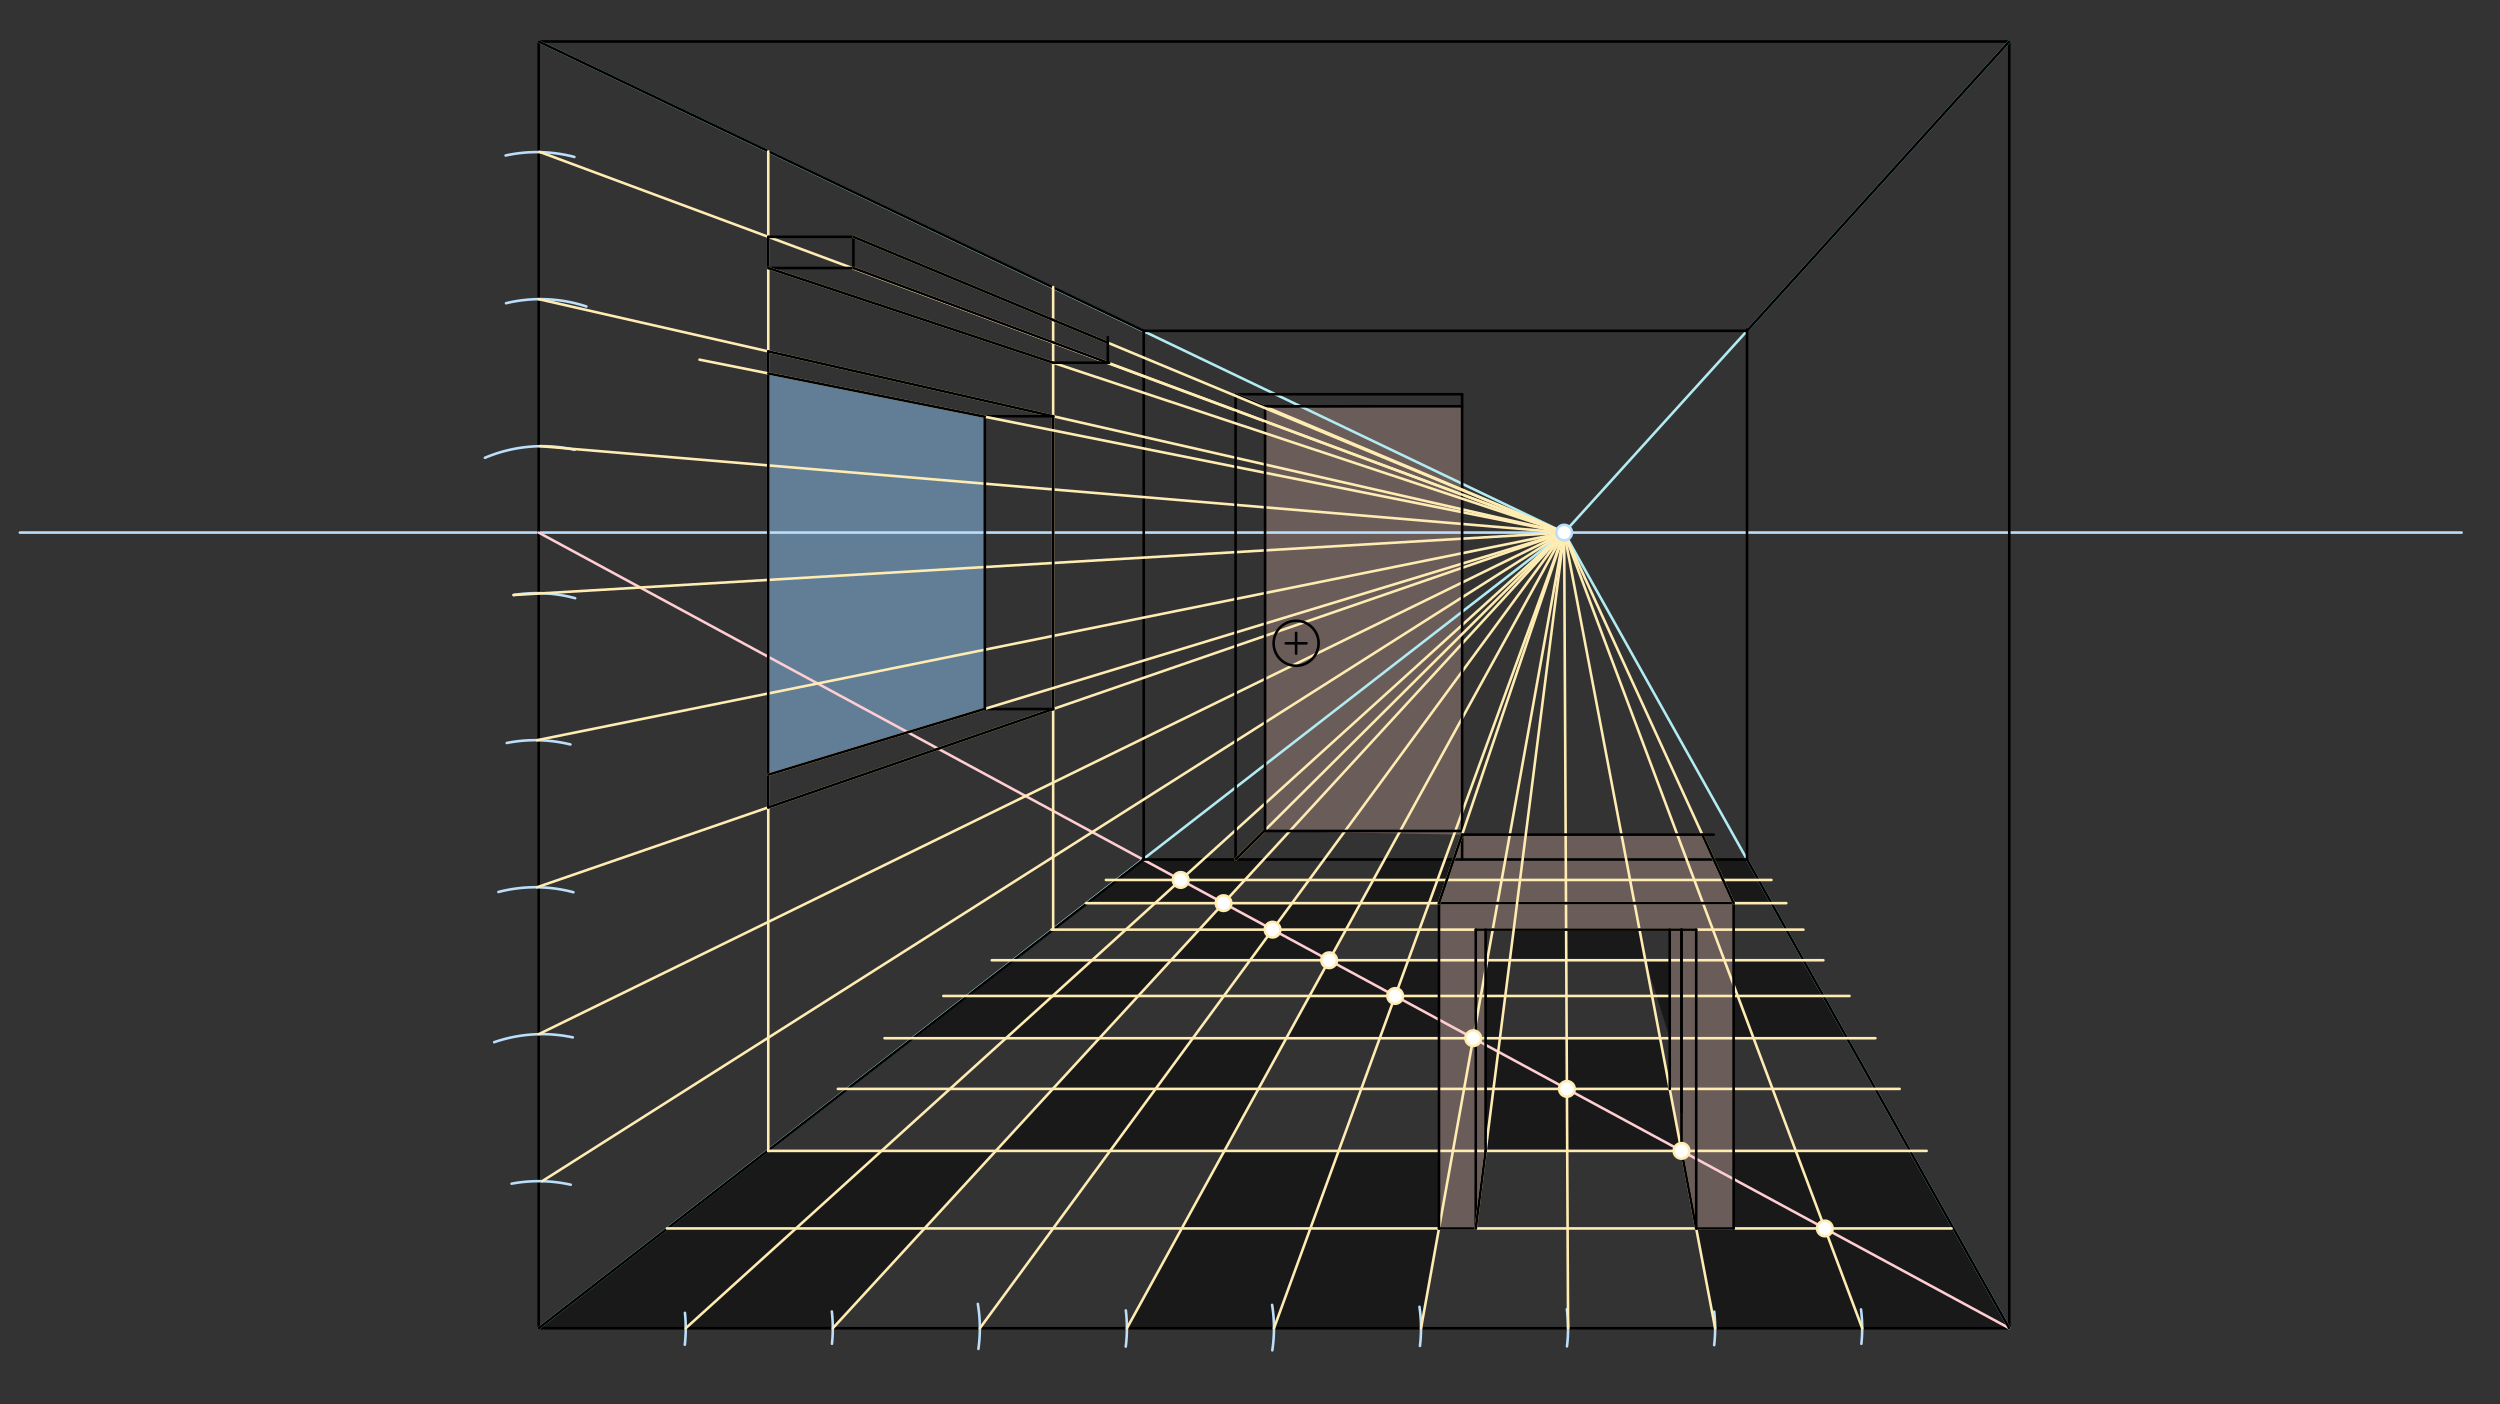 <svg xmlns="http://www.w3.org/2000/svg" class="svg--816" height="100%" preserveAspectRatio="xMidYMid meet" viewBox="0 0 963.78 541.417" width="100%"><rect x="0" y="0" width="963.78" height="541.417" fill="#333333" stroke="none"/><defs><marker id="marker-arrow" markerHeight="16" markerUnits="userSpaceOnUse" markerWidth="24" orient="auto-start-reverse" refX="24" refY="4" viewBox="0 0 24 8"><path d="M 0 0 L 24 4 L 0 8 z" stroke="inherit"></path></marker></defs><g class="aux-layer--949"></g><g class="main-layer--75a"><g class="element--733"><g fill="#A1887F" opacity="0.5"><path d="M 563.667 321.758 L 656.253 321.758 L 668.333 348.17 L 668.333 473.582 L 668.333 473.582 L 653.909 473.582 L 643.7 419.786 L 643.7 358.393 L 572.716 358.393 L 572.716 443.686 L 568.918 473.582 L 554.744 473.582 L 554.744 348.17 L 563.667 321.758 Z" stroke="none"></path></g></g><g class="element--733"><g fill="#A1887F" opacity="0.5"><path d="M 487.702 157.347 L 563.667 156.636 L 563.667 321.758 L 563.667 321.758 L 487.37 320.358 L 487.702 157.347 Z" stroke="none"></path></g></g><g class="element--733"><g fill="#90CAF9" opacity="0.5"><path d="M 296.174 143.957 L 379.667 160.656 L 379.667 273.258 L 296.187 298.652 L 296.174 143.957 Z" stroke="none"></path></g></g><g class="element--733"><g fill="#000000" opacity="0.5"><path d="M 207.667 512.052 L 296.174 443.686 L 383.894 443.686 L 321.052 512.052 L 207.667 512.052 Z" stroke="none"></path></g></g><g class="element--733"><g fill="#000000" opacity="0.5"><path d="M 472.008 443.686 L 554.744 443.686 L 554.744 473.582 L 554.744 473.582 L 547.824 512.052 L 547.824 512.052 L 434.438 512.052 L 472.008 443.686 Z" stroke="none"></path></g></g><g class="element--733"><g fill="#000000" opacity="0.5"><path d="M 653.909 473.582 L 661.21 512.052 L 774.596 512.052 L 736.35 443.686 L 736.35 443.686 L 668.333 443.686 L 668.333 473.582 L 653.909 473.582 Z" stroke="none"></path></g></g><g class="element--733"><g fill="#000000" opacity="0.5"><path d="M 423.829 400.242 L 383.894 443.686 L 472.008 443.686 L 495.883 400.242 L 423.829 400.242 Z" stroke="none"></path></g></g><g class="element--733"><g fill="#000000" opacity="0.5"><path d="M 572.716 400.242 L 639.991 400.242 L 648.236 443.686 L 648.236 443.686 L 572.716 443.686 L 572.716 400.242 Z" stroke="none"></path></g></g><g class="element--733"><g fill="#000000" opacity="0.5"><path d="M 668.333 400.242 L 712.045 400.242 L 695.234 370.192 L 668.333 370.192 L 668.333 400.242 Z" stroke="none"></path></g></g><g class="element--733"><g fill="#000000" opacity="0.5"><path d="M 643.7 370.192 L 643.7 400.242 L 634.288 370.192 L 643.7 370.192 Z" stroke="none"></path></g></g><g class="element--733"><g fill="#000000" opacity="0.5"><path d="M 578.235 400.242 L 582.053 370.192 L 572.716 370.192 L 572.716 370.192 L 572.716 400.242 L 572.716 400.242 L 572.716 400.242 L 578.235 400.242 Z" stroke="none"></path></g></g><g class="element--733"><g fill="#000000" opacity="0.5"><path d="M 582.053 370.192 L 634.288 370.192 L 632.049 358.393 L 583.552 358.393 L 582.053 370.192 Z" stroke="none"></path></g></g><g class="element--733"><g fill="#000000" opacity="0.5"><path d="M 554.744 400.242 L 495.883 400.242 L 512.396 370.192 L 554.744 370.192 L 554.744 400.242 Z" stroke="none"></path></g></g><g class="element--733"><g fill="#000000" opacity="0.5"><path d="M 451.451 370.192 L 423.829 400.242 L 351.985 400.242 L 351.985 400.242 L 390.771 370.192 L 451.451 370.192 Z" stroke="none"></path></g></g><g class="element--733"><g fill="#000000" opacity="0.5"><path d="M 451.451 370.192 L 512.396 370.192 L 524.499 348.17 L 524.499 348.17 L 471.693 348.17 L 451.451 370.192 Z" stroke="none"></path></g></g><g class="element--733"><g fill="#000000" opacity="0.5"><path d="M 419.196 348.17 L 471.693 348.17 L 487.165 331.338 L 440.922 331.338 L 419.196 348.17 Z" stroke="none"></path></g></g><g class="element--733"><g fill="#000000" opacity="0.5"><path d="M 524.499 348.17 L 554.744 348.17 L 560.43 331.338 L 533.749 331.338 L 524.499 348.17 Z" stroke="none"></path></g></g><g class="element--733"><g fill="#000000" opacity="0.5"><path d="M 668.333 348.17 L 682.914 348.17 L 673.498 331.338 L 660.635 331.338 L 668.333 348.17 Z" stroke="none"></path></g></g><g class="element--733"><line stroke="#BBDEFB" stroke-dasharray="none" stroke-linecap="round" stroke-width="1" x1="7.667" x2="949" y1="205.322" y2="205.322"></line></g><g class="element--733"><line stroke="#000000" stroke-dasharray="none" stroke-linecap="round" stroke-width="1" x1="207.667" x2="207.667" y1="15.989" y2="512.052"></line></g><g class="element--733"><line stroke="#000000" stroke-dasharray="none" stroke-linecap="round" stroke-width="1" x1="207.667" x2="774.596" y1="512.052" y2="512.052"></line></g><g class="element--733"><line stroke="#000000" stroke-dasharray="none" stroke-linecap="round" stroke-width="1" x1="774.596" x2="774.596" y1="512.052" y2="15.989"></line></g><g class="element--733"><line stroke="#000000" stroke-dasharray="none" stroke-linecap="round" stroke-width="1" x1="774.596" x2="207.667" y1="15.989" y2="15.989"></line></g><g class="element--733"><path d="M 264.003 518.403 A 56.693 56.693 0 0 0 264.049 506.123" fill="none" stroke="#BBDEFB" stroke-dasharray="none" stroke-linecap="round" stroke-width="1"></path></g><g class="element--733"><path d="M 320.736 518.032 A 56.693 56.693 0 0 0 320.685 505.607" fill="none" stroke="#BBDEFB" stroke-dasharray="none" stroke-linecap="round" stroke-width="1"></path></g><g class="element--733"><path d="M 377.183 520.015 A 56.693 56.693 0 0 0 376.964 502.674" fill="none" stroke="#BBDEFB" stroke-dasharray="none" stroke-linecap="round" stroke-width="1"></path></g><g class="element--733"><path d="M 433.996 519.119 A 56.693 56.693 0 0 0 434.021 505.182" fill="none" stroke="#BBDEFB" stroke-dasharray="none" stroke-linecap="round" stroke-width="1"></path></g><g class="element--733"><path d="M 490.489 520.56 A 56.693 56.693 0 0 0 490.412 503.049" fill="none" stroke="#BBDEFB" stroke-dasharray="none" stroke-linecap="round" stroke-width="1"></path></g><g class="element--733"><path d="M 547.413 518.867 A 56.693 56.693 0 0 0 547.22 503.8" fill="none" stroke="#BBDEFB" stroke-dasharray="none" stroke-linecap="round" stroke-width="1"></path></g><g class="element--733"><path d="M 604.085 519.039 A 56.693 56.693 0 0 0 604.041 504.722" fill="none" stroke="#BBDEFB" stroke-dasharray="none" stroke-linecap="round" stroke-width="1"></path></g><g class="element--733"><path d="M 660.835 518.559 A 56.693 56.693 0 0 0 660.848 505.657" fill="none" stroke="#BBDEFB" stroke-dasharray="none" stroke-linecap="round" stroke-width="1"></path></g><g class="element--733"><path d="M 717.585 518.051 A 56.693 56.693 0 0 0 717.436 504.793" fill="none" stroke="#BBDEFB" stroke-dasharray="none" stroke-linecap="round" stroke-width="1"></path></g><g class="element--733"><path d="M 197.231 456.328 A 56.693 56.693 0 0 1 220.028 456.723" fill="none" stroke="#BBDEFB" stroke-dasharray="none" stroke-linecap="round" stroke-width="1"></path></g><g class="element--733"><path d="M 190.514 401.78 A 56.693 56.693 0 0 1 220.817 399.927" fill="none" stroke="#BBDEFB" stroke-dasharray="none" stroke-linecap="round" stroke-width="1"></path></g><g class="element--733"><path d="M 192.154 343.867 A 56.693 56.693 0 0 1 221.051 343.975" fill="none" stroke="#BBDEFB" stroke-dasharray="none" stroke-linecap="round" stroke-width="1"></path></g><g class="element--733"><path d="M 195.359 286.428 A 56.693 56.693 0 0 1 219.9 287.003" fill="none" stroke="#BBDEFB" stroke-dasharray="none" stroke-linecap="round" stroke-width="1"></path></g><g class="element--733"><path d="M 197.998 229.384 A 56.693 56.693 0 0 1 221.729 230.615" fill="none" stroke="#BBDEFB" stroke-dasharray="none" stroke-linecap="round" stroke-width="1"></path></g><g class="element--733"><path d="M 186.931 176.491 A 56.693 56.693 0 0 1 221.52 173.405" fill="none" stroke="#BBDEFB" stroke-dasharray="none" stroke-linecap="round" stroke-width="1"></path></g><g class="element--733"><path d="M 195.082 116.895 A 56.693 56.693 0 0 1 226.066 118.16" fill="none" stroke="#BBDEFB" stroke-dasharray="none" stroke-linecap="round" stroke-width="1"></path></g><g class="element--733"><path d="M 194.931 59.944 A 56.693 56.693 0 0 1 221.424 60.51" fill="none" stroke="#BBDEFB" stroke-dasharray="none" stroke-linecap="round" stroke-width="1"></path></g><g class="element--733"><line stroke="#B2EBF2" stroke-dasharray="none" stroke-linecap="round" stroke-width="1" x1="603" x2="774.596" y1="205.322" y2="15.989"></line></g><g class="element--733"><line stroke="#B2EBF2" stroke-dasharray="none" stroke-linecap="round" stroke-width="1" x1="603" x2="207.667" y1="205.322" y2="15.989"></line></g><g class="element--733"><line stroke="#B2EBF2" stroke-dasharray="none" stroke-linecap="round" stroke-width="1" x1="603" x2="207.667" y1="205.322" y2="512.052"></line></g><g class="element--733"><line stroke="#B2EBF2" stroke-dasharray="none" stroke-linecap="round" stroke-width="1" x1="603" x2="774.596" y1="205.322" y2="512.052"></line></g><g class="element--733"><line stroke="#FFCDD2" stroke-dasharray="none" stroke-linecap="round" stroke-width="1" x1="774.596" x2="207.667" y1="512.052" y2="205.322"></line></g><g class="element--733"><line stroke="#000000" stroke-dasharray="none" stroke-linecap="round" stroke-width="1" x1="440.582" x2="673.538" y1="331.338" y2="331.338"></line></g><g class="element--733"><line stroke="#000000" stroke-dasharray="none" stroke-linecap="round" stroke-width="1" x1="673.498" x2="673.498" y1="331.338" y2="127.053"></line></g><g class="element--733"><line stroke="#000000" stroke-dasharray="none" stroke-linecap="round" stroke-width="1" x1="673.498" x2="440.922" y1="127.537" y2="127.537"></line></g><g class="element--733"><line stroke="#000000" stroke-dasharray="none" stroke-linecap="round" stroke-width="1" x1="440.922" x2="440.922" y1="127.537" y2="331.338"></line></g><g class="element--733"><line stroke="#000000" stroke-dasharray="none" stroke-linecap="round" stroke-width="1" x1="673.498" x2="774.596" y1="127.537" y2="15.989"></line></g><g class="element--733"><line stroke="#000000" stroke-dasharray="none" stroke-linecap="round" stroke-width="1" x1="440.922" x2="207.667" y1="127.537" y2="15.989"></line></g><g class="element--733"><line stroke="#000000" stroke-dasharray="none" stroke-linecap="round" stroke-width="1" x1="440.922" x2="207.667" y1="331.338" y2="512.052"></line></g><g class="element--733"><line stroke="#000000" stroke-dasharray="none" stroke-linecap="round" stroke-width="1" x1="673.498" x2="774.596" y1="331.338" y2="512.052"></line></g><g class="element--733"><line stroke="#FFECB3" stroke-dasharray="none" stroke-linecap="round" stroke-width="1" x1="603" x2="264.36" y1="205.322" y2="512.052"></line></g><g class="element--733"><line stroke="#FFECB3" stroke-dasharray="none" stroke-linecap="round" stroke-width="1" x1="603" x2="321.052" y1="205.322" y2="512.052"></line></g><g class="element--733"><line stroke="#FFECB3" stroke-dasharray="none" stroke-linecap="round" stroke-width="1" x1="603" x2="377.745" y1="205.322" y2="512.052"></line></g><g class="element--733"><line stroke="#FFECB3" stroke-dasharray="none" stroke-linecap="round" stroke-width="1" x1="603" x2="434.438" y1="205.322" y2="512.052"></line></g><g class="element--733"><line stroke="#FFECB3" stroke-dasharray="none" stroke-linecap="round" stroke-width="1" x1="603" x2="491.131" y1="205.322" y2="512.052"></line></g><g class="element--733"><line stroke="#FFECB3" stroke-dasharray="none" stroke-linecap="round" stroke-width="1" x1="603" x2="547.824" y1="205.322" y2="512.052"></line></g><g class="element--733"><line stroke="#FFECB3" stroke-dasharray="none" stroke-linecap="round" stroke-width="1" x1="603" x2="604.517" y1="205.322" y2="512.052"></line></g><g class="element--733"><line stroke="#FFECB3" stroke-dasharray="none" stroke-linecap="round" stroke-width="1" x1="603" x2="661.21" y1="205.322" y2="512.052"></line></g><g class="element--733"><line stroke="#FFECB3" stroke-dasharray="none" stroke-linecap="round" stroke-width="1" x1="603" x2="717.903" y1="205.322" y2="512.052"></line></g><g class="element--733"><line stroke="#FFECB3" stroke-dasharray="none" stroke-linecap="round" stroke-width="1" x1="703.492" x2="257.121" y1="473.582" y2="473.582"></line></g><g class="element--733"><line stroke="#FFECB3" stroke-dasharray="none" stroke-linecap="round" stroke-width="1" x1="703.492" x2="752.333" y1="473.582" y2="473.582"></line></g><g class="element--733"><line stroke="#FFECB3" stroke-dasharray="none" stroke-linecap="round" stroke-width="1" x1="648.236" x2="296.174" y1="443.686" y2="443.686"></line></g><g class="element--733"><line stroke="#FFECB3" stroke-dasharray="none" stroke-linecap="round" stroke-width="1" x1="648.236" x2="742.741" y1="443.686" y2="443.686"></line></g><g class="element--733"><line stroke="#FFECB3" stroke-dasharray="none" stroke-linecap="round" stroke-width="1" x1="604.061" x2="323" y1="419.786" y2="419.786"></line></g><g class="element--733"><line stroke="#FFECB3" stroke-dasharray="none" stroke-linecap="round" stroke-width="1" x1="604.061" x2="732.333" y1="419.786" y2="419.786"></line></g><g class="element--733"><line stroke="#FFECB3" stroke-dasharray="none" stroke-linecap="round" stroke-width="1" x1="567.937" x2="341" y1="400.242" y2="400.242"></line></g><g class="element--733"><line stroke="#FFECB3" stroke-dasharray="none" stroke-linecap="round" stroke-width="1" x1="567.937" x2="722.979" y1="400.242" y2="400.242"></line></g><g class="element--733"><line stroke="#FFECB3" stroke-dasharray="none" stroke-linecap="round" stroke-width="1" x1="537.847" x2="363.667" y1="383.962" y2="383.962"></line></g><g class="element--733"><line stroke="#FFECB3" stroke-dasharray="none" stroke-linecap="round" stroke-width="1" x1="537.847" x2="713" y1="383.962" y2="383.962"></line></g><g class="element--733"><line stroke="#FFECB3" stroke-dasharray="none" stroke-linecap="round" stroke-width="1" x1="512.396" x2="382.333" y1="370.192" y2="370.192"></line></g><g class="element--733"><line stroke="#FFECB3" stroke-dasharray="none" stroke-linecap="round" stroke-width="1" x1="512.396" x2="702.938" y1="370.192" y2="370.192"></line></g><g class="element--733"><line stroke="#FFECB3" stroke-dasharray="none" stroke-linecap="round" stroke-width="1" x1="490.588" x2="405.333" y1="358.393" y2="358.393"></line></g><g class="element--733"><line stroke="#FFECB3" stroke-dasharray="none" stroke-linecap="round" stroke-width="1" x1="490.588" x2="695.234" y1="358.393" y2="358.393"></line></g><g class="element--733"><line stroke="#FFECB3" stroke-dasharray="none" stroke-linecap="round" stroke-width="1" x1="471.693" x2="418.657" y1="348.17" y2="348.17"></line></g><g class="element--733"><line stroke="#FFECB3" stroke-dasharray="none" stroke-linecap="round" stroke-width="1" x1="471.693" x2="688.634" y1="348.17" y2="348.17"></line></g><g class="element--733"><line stroke="#FFECB3" stroke-dasharray="none" stroke-linecap="round" stroke-width="1" x1="455.164" x2="426.333" y1="339.227" y2="339.227"></line></g><g class="element--733"><line stroke="#FFECB3" stroke-dasharray="none" stroke-linecap="round" stroke-width="1" x1="455.164" x2="682.914" y1="339.227" y2="339.227"></line></g><g class="element--733"><line stroke="#FFECB3" stroke-dasharray="none" stroke-linecap="round" stroke-width="1" x1="603" x2="209.016" y1="205.322" y2="455.364"></line></g><g class="element--733"><line stroke="#FFECB3" stroke-dasharray="none" stroke-linecap="round" stroke-width="1" x1="603" x2="207.681" y1="205.322" y2="398.691"></line></g><g class="element--733"><line stroke="#FFECB3" stroke-dasharray="none" stroke-linecap="round" stroke-width="1" x1="603" x2="207.017" y1="205.322" y2="342.046"></line></g><g class="element--733"><line stroke="#FFECB3" stroke-dasharray="none" stroke-linecap="round" stroke-width="1" x1="603" x2="207.007" y1="205.322" y2="285.358"></line></g><g class="element--733"><line stroke="#FFECB3" stroke-dasharray="none" stroke-linecap="round" stroke-width="1" x1="603" x2="197.998" y1="205.322" y2="229.384"></line></g><g class="element--733"><line stroke="#FFECB3" stroke-dasharray="none" stroke-linecap="round" stroke-width="1" x1="603" x2="208.221" y1="205.322" y2="172.003"></line></g><g class="element--733"><line stroke="#FFECB3" stroke-dasharray="none" stroke-linecap="round" stroke-width="1" x1="603" x2="207.666" y1="205.322" y2="115.325"></line></g><g class="element--733"><line stroke="#FFECB3" stroke-dasharray="none" stroke-linecap="round" stroke-width="1" x1="603" x2="207.938" y1="205.322" y2="58.524"></line></g><g class="element--733"><line stroke="#FFECB3" stroke-dasharray="none" stroke-linecap="round" stroke-width="1" x1="296.174" x2="296.174" y1="443.686" y2="58.379"></line></g><g class="element--733"><line stroke="#FFECB3" stroke-dasharray="none" stroke-linecap="round" stroke-width="1" x1="406.001" x2="406.001" y1="358.393" y2="110.656"></line></g><g class="element--733"><line stroke="#000000" stroke-dasharray="none" stroke-linecap="round" stroke-width="1" x1="296.174" x2="406.001" y1="135.474" y2="160.476"></line></g><g class="element--733"><line stroke="#000000" stroke-dasharray="none" stroke-linecap="round" stroke-width="1" x1="406.001" x2="406.001" y1="160.476" y2="273.341"></line></g><g class="element--733"><line stroke="#000000" stroke-dasharray="none" stroke-linecap="round" stroke-width="1" x1="406.001" x2="296.174" y1="273.341" y2="311.262"></line></g><g class="element--733"><line stroke="#000000" stroke-dasharray="none" stroke-linecap="round" stroke-width="1" x1="296.174" x2="296.174" y1="311.262" y2="135.474"></line></g><g class="element--733"><line stroke="#000000" stroke-dasharray="none" stroke-linecap="round" stroke-width="1" x1="406.001" x2="379.667" y1="273.341" y2="273.341"></line></g><g class="element--733"><line stroke="#FFECB3" stroke-dasharray="none" stroke-linecap="round" stroke-width="1" x1="603" x2="296.187" y1="205.322" y2="298.652"></line></g><g class="element--733"><line stroke="#000000" stroke-dasharray="none" stroke-linecap="round" stroke-width="1" x1="379.667" x2="379.667" y1="273.341" y2="160.656"></line></g><g class="element--733"><line stroke="#000000" stroke-dasharray="none" stroke-linecap="round" stroke-width="1" x1="406.001" x2="379.667" y1="160.476" y2="160.476"></line></g><g class="element--733"><line stroke="#FFECB3" stroke-dasharray="none" stroke-linecap="round" stroke-width="1" x1="603" x2="269.667" y1="205.322" y2="138.656"></line></g><g class="element--733"><line stroke="#000000" stroke-dasharray="none" stroke-linecap="round" stroke-width="1" x1="379.667" x2="296.174" y1="160.656" y2="143.957"></line></g><g class="element--733"><line stroke="#000000" stroke-dasharray="none" stroke-linecap="round" stroke-width="1" x1="379.667" x2="296.187" y1="273.258" y2="298.652"></line></g><g class="element--733"><line stroke="#000000" stroke-dasharray="none" stroke-linecap="round" stroke-width="1" x1="476.333" x2="476.333" y1="151.989" y2="331.338"></line></g><g class="element--733"><line stroke="#000000" stroke-dasharray="none" stroke-linecap="round" stroke-width="1" x1="476.333" x2="563.667" y1="151.989" y2="151.989"></line></g><g class="element--733"><line stroke="#000000" stroke-dasharray="none" stroke-linecap="round" stroke-width="1" x1="563.667" x2="563.667" y1="151.989" y2="331.338"></line></g><g class="element--733"><line stroke="#FFECB3" stroke-dasharray="none" stroke-linecap="round" stroke-width="1" x1="476.333" x2="603" y1="331.338" y2="205.322"></line></g><g class="element--733"><line stroke="#FFECB3" stroke-dasharray="none" stroke-linecap="round" stroke-width="1" x1="476.333" x2="603" y1="151.989" y2="205.322"></line></g><g class="element--733"><line stroke="#000000" stroke-dasharray="none" stroke-linecap="round" stroke-width="1" x1="487.702" x2="487.702" y1="319.677" y2="157.322"></line></g><g class="element--733"><line stroke="#000000" stroke-dasharray="none" stroke-linecap="round" stroke-width="1" x1="476.333" x2="487.37" y1="151.989" y2="156.636"></line></g><g class="element--733"><line stroke="#000000" stroke-dasharray="none" stroke-linecap="round" stroke-width="1" x1="487.37" x2="563.667" y1="156.636" y2="156.636"></line></g><g class="element--733"><line stroke="#000000" stroke-dasharray="none" stroke-linecap="round" stroke-width="1" x1="476.333" x2="487.37" y1="331.338" y2="320.358"></line></g><g class="element--733"><line stroke="#000000" stroke-dasharray="none" stroke-linecap="round" stroke-width="1" x1="487.37" x2="563.667" y1="320.358" y2="320.358"></line></g><g class="element--733"><g class="center--a87"><line x1="495.667" y1="247.989" x2="503.667" y2="247.989" stroke="#000000" stroke-width="1" stroke-linecap="round"></line><line x1="499.667" y1="243.989" x2="499.667" y2="251.989" stroke="#000000" stroke-width="1" stroke-linecap="round"></line><circle class="hit--87b" cx="499.667" cy="247.989" r="4" stroke="none" fill="transparent"></circle></g><circle cx="499.667" cy="247.989" fill="none" r="8.672" stroke="#000000" stroke-dasharray="none" stroke-width="1"></circle></g><g class="element--733"><line stroke="#000000" stroke-dasharray="none" stroke-linecap="round" stroke-width="1" x1="296.174" x2="329" y1="91.311" y2="91.311"></line></g><g class="element--733"><line stroke="#000000" stroke-dasharray="none" stroke-linecap="round" stroke-width="1" x1="329" x2="329" y1="91.311" y2="103.324"></line></g><g class="element--733"><line stroke="#000000" stroke-dasharray="none" stroke-linecap="round" stroke-width="1" x1="329" x2="296.174" y1="103.324" y2="103.324"></line></g><g class="element--733"><line stroke="#000000" stroke-dasharray="none" stroke-linecap="round" stroke-width="1" x1="296.174" x2="296.174" y1="103.324" y2="91.311"></line></g><g class="element--733"><line stroke="#FFECB3" stroke-dasharray="none" stroke-linecap="round" stroke-width="1" x1="603" x2="329" y1="205.322" y2="91.311"></line></g><g class="element--733"><line stroke="#FFECB3" stroke-dasharray="none" stroke-linecap="round" stroke-width="1" x1="603" x2="329" y1="205.322" y2="103.324"></line></g><g class="element--733"><line stroke="#FFECB3" stroke-dasharray="none" stroke-linecap="round" stroke-width="1" x1="603" x2="296.174" y1="205.322" y2="103.324"></line></g><g class="element--733"><line stroke="#000000" stroke-dasharray="none" stroke-linecap="round" stroke-width="1" x1="406.001" x2="427.595" y1="139.834" y2="139.834"></line></g><g class="element--733"><line stroke="#000000" stroke-dasharray="none" stroke-linecap="round" stroke-width="1" x1="406.001" x2="296.174" y1="139.834" y2="103.324"></line></g><g class="element--733"><line stroke="#000000" stroke-dasharray="none" stroke-linecap="round" stroke-width="1" x1="427.077" x2="329" y1="139.834" y2="103.324"></line></g><g class="element--733"><line stroke="#000000" stroke-dasharray="none" stroke-linecap="round" stroke-width="1" x1="427.077" x2="427.077" y1="139.834" y2="129.989"></line></g><g class="element--733"><line stroke="#000000" stroke-dasharray="none" stroke-linecap="round" stroke-width="1" x1="427.077" x2="329" y1="132.121" y2="91.311"></line></g><g class="element--733"><line stroke="#000000" stroke-dasharray="none" stroke-linecap="round" stroke-width="1" x1="554.744" x2="554.744" y1="473.582" y2="348.17"></line></g><g class="element--733"><line stroke="#000000" stroke-dasharray="none" stroke-linecap="round" stroke-width="1" x1="554.744" x2="668.333" y1="348.17" y2="348.17"></line></g><g class="element--733"><line stroke="#000000" stroke-dasharray="none" stroke-linecap="round" stroke-width="1" x1="668.333" x2="668.333" y1="348.17" y2="473.582"></line></g><g class="element--733"><line stroke="#000000" stroke-dasharray="none" stroke-linecap="round" stroke-width="1" x1="554.744" x2="568.918" y1="473.582" y2="473.582"></line></g><g class="element--733"><line stroke="#000000" stroke-dasharray="none" stroke-linecap="round" stroke-width="1" x1="568.918" x2="568.918" y1="473.582" y2="358.393"></line></g><g class="element--733"><line stroke="#000000" stroke-dasharray="none" stroke-linecap="round" stroke-width="1" x1="668.333" x2="654.16" y1="473.582" y2="473.582"></line></g><g class="element--733"><line stroke="#000000" stroke-dasharray="none" stroke-linecap="round" stroke-width="1" x1="653.909" x2="653.909" y1="473.582" y2="358.393"></line></g><g class="element--733"><line stroke="#000000" stroke-dasharray="none" stroke-linecap="round" stroke-width="1" x1="653.909" x2="568.918" y1="358.393" y2="358.393"></line></g><g class="element--733"><line stroke="#FFECB3" stroke-dasharray="none" stroke-linecap="round" stroke-width="1" x1="603" x2="554.744" y1="205.322" y2="348.17"></line></g><g class="element--733"><line stroke="#FFECB3" stroke-dasharray="none" stroke-linecap="round" stroke-width="1" x1="603" x2="668.333" y1="205.322" y2="348.17"></line></g><g class="element--733"><line stroke="#000000" stroke-dasharray="none" stroke-linecap="round" stroke-width="1" x1="554.744" x2="563.667" y1="348.17" y2="321.758"></line></g><g class="element--733"><line stroke="#000000" stroke-dasharray="none" stroke-linecap="round" stroke-width="1" x1="563.667" x2="660.635" y1="321.758" y2="321.758"></line></g><g class="element--733"><line stroke="#000000" stroke-dasharray="none" stroke-linecap="round" stroke-width="1" x1="668.333" x2="656.253" y1="348.17" y2="321.758"></line></g><g class="element--733"><line stroke="#FFECB3" stroke-dasharray="none" stroke-linecap="round" stroke-width="1" x1="603" x2="568.918" y1="205.322" y2="473.582"></line></g><g class="element--733"><line stroke="#000000" stroke-dasharray="none" stroke-linecap="round" stroke-width="1" x1="568.918" x2="572.716" y1="473.582" y2="443.686"></line></g><g class="element--733"><line stroke="#000000" stroke-dasharray="none" stroke-linecap="round" stroke-width="1" x1="653.909" x2="648.236" y1="473.582" y2="443.686"></line></g><g class="element--733"><line stroke="#000000" stroke-dasharray="none" stroke-linecap="round" stroke-width="1" x1="572.716" x2="572.716" y1="443.686" y2="358.393"></line></g><g class="element--733"><line stroke="#000000" stroke-dasharray="none" stroke-linecap="round" stroke-width="1" x1="648.236" x2="648.236" y1="443.686" y2="358.393"></line></g><g class="element--733"><line stroke="#000000" stroke-dasharray="none" stroke-linecap="round" stroke-width="1" x1="648.236" x2="648.236" y1="358.393" y2="428.656"></line></g><g class="element--733"><line stroke="#000000" stroke-dasharray="none" stroke-linecap="round" stroke-width="1" x1="643.7" x2="643.7" y1="419.786" y2="358.393"></line></g><g class="element--733"><circle cx="603" cy="205.322" r="3" stroke="#BBDEFB" stroke-width="1" fill="#ffffff"></circle>}</g><g class="element--733"><circle cx="703.492" cy="473.582" r="3" stroke="#FFECB3" stroke-width="1" fill="#ffffff"></circle>}</g><g class="element--733"><circle cx="648.236" cy="443.686" r="3" stroke="#FFECB3" stroke-width="1" fill="#ffffff"></circle>}</g><g class="element--733"><circle cx="604.061" cy="419.786" r="3" stroke="#FFECB3" stroke-width="1" fill="#ffffff"></circle>}</g><g class="element--733"><circle cx="567.937" cy="400.242" r="3" stroke="#FFECB3" stroke-width="1" fill="#ffffff"></circle>}</g><g class="element--733"><circle cx="537.847" cy="383.962" r="3" stroke="#FFECB3" stroke-width="1" fill="#ffffff"></circle>}</g><g class="element--733"><circle cx="512.396" cy="370.192" r="3" stroke="#FFECB3" stroke-width="1" fill="#ffffff"></circle>}</g><g class="element--733"><circle cx="490.588" cy="358.393" r="3" stroke="#FFECB3" stroke-width="1" fill="#ffffff"></circle>}</g><g class="element--733"><circle cx="471.693" cy="348.17" r="3" stroke="#FFECB3" stroke-width="1" fill="#ffffff"></circle>}</g><g class="element--733"><circle cx="455.164" cy="339.227" r="3" stroke="#FFECB3" stroke-width="1" fill="#ffffff"></circle>}</g></g><g class="snaps-layer--ac6"></g><g class="temp-layer--52d"></g></svg>
